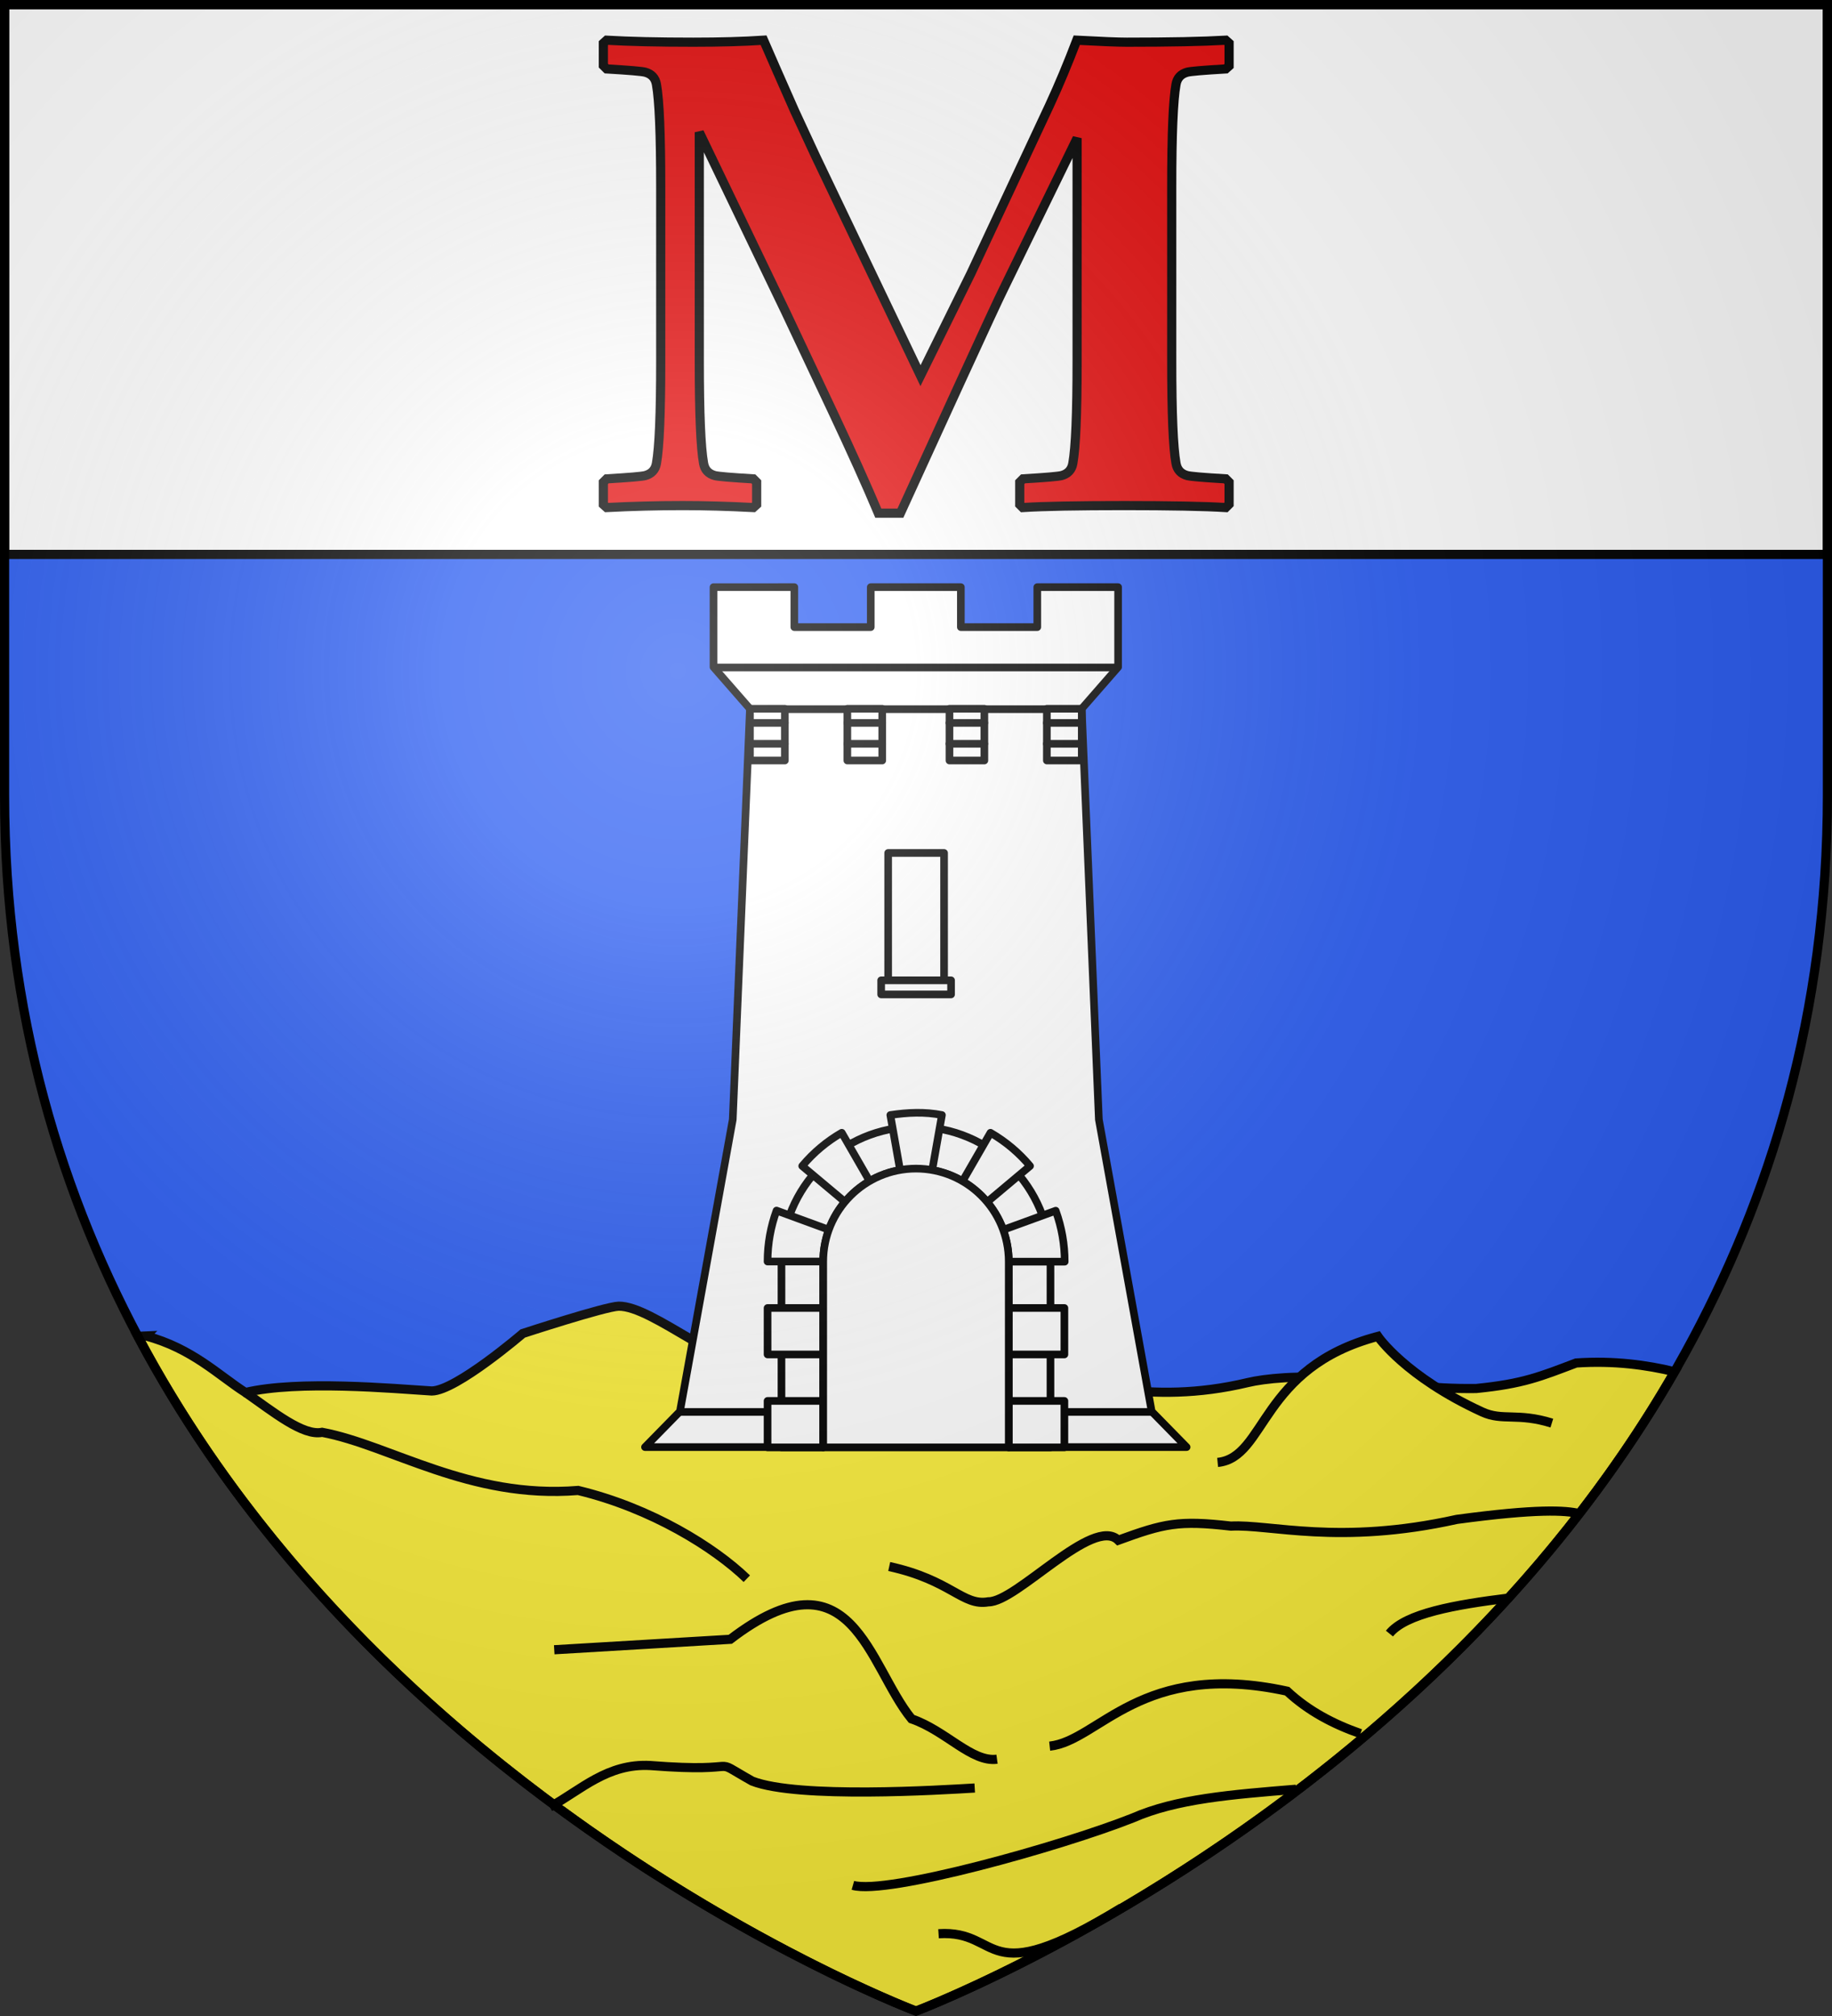 <?xml version="1.0" encoding="UTF-8" standalone="no"?>
<svg xmlns="http://www.w3.org/2000/svg" xmlns:xlink="http://www.w3.org/1999/xlink" width="600" height="660" version="1.0">
  <rect width="100%" height="100%" fill="#333333" stroke="none"/>
  <defs>
    <path id="b" d="M0 0v1h.5z" transform="rotate(18 3.157 -.5)"/>
    <path id="c" d="M0 0v1h.5z" transform="rotate(18 3.157 -.5)"/>
    <path id="d" d="M0 0v1h.5z" transform="rotate(18 3.157 -.5)"/>
    <path id="e" d="M0 0v1h.5z" transform="rotate(18 3.157 -.5)"/>
    <path id="f" d="M0 0v1h.5z" transform="rotate(18 3.157 -.5)"/>
    <path id="g" d="M0 0v1h.5z" transform="rotate(18 3.157 -.5)"/>
    <path id="h" d="M0 0v1h.5z" transform="rotate(18 3.157 -.5)"/>
    <path id="i" d="M0 0v1h.5z" transform="rotate(18 3.157 -.5)"/>
    <path id="j" d="M0 0v1h.5z" transform="rotate(18 3.157 -.5)"/>
    <path id="k" d="M0 0v1h.5z" transform="rotate(18 3.157 -.5)"/>
    <path id="l" d="M0 0v1h.5z" transform="rotate(18 3.157 -.5)"/>
    <path id="m" d="M0 0v1h.5z" transform="rotate(18 3.157 -.5)"/>
    <path id="n" d="M0 0v1h.5z" transform="rotate(18 3.157 -.5)"/>
    <path id="o" d="M0 0v1h.5z" transform="rotate(18 3.157 -.5)"/>
    <path id="p" d="M0 0v1h.5z" transform="rotate(18 3.157 -.5)"/>
    <path id="q" d="M0 0v1h.5z" transform="rotate(18 3.157 -.5)"/>
    <path id="r" d="M0 0v1h.5z" transform="rotate(18 3.157 -.5)"/>
    <path id="s" d="M0 0v1h.5z" transform="rotate(18 3.157 -.5)"/>
    <path id="t" d="M0 0v1h.5z" transform="rotate(18 3.157 -.5)"/>
    <path id="u" d="M0 0v1h.5z" transform="rotate(18 3.157 -.5)"/>
    <path id="v" d="M0 0v1h.5z" transform="rotate(18 3.157 -.5)"/>
    <path id="w" d="M0 0v1h.5z" transform="rotate(18 3.157 -.5)"/>
    <path id="x" d="M0 0v1h.5z" transform="rotate(18 3.157 -.5)"/>
    <path id="y" d="M0 0v1h.5z" transform="rotate(18 3.157 -.5)"/>
    <path id="z" d="M0 0v1h.5z" transform="rotate(18 3.157 -.5)"/>
    <path id="A" d="M0 0v1h.5z" transform="rotate(18 3.157 -.5)"/>
    <path id="B" d="M0 0v1h.5z" transform="rotate(18 3.157 -.5)"/>
    <path id="C" d="M0 0v1h.5z" transform="rotate(18 3.157 -.5)"/>
    <path id="D" d="M0 0v1h.5z" transform="rotate(18 3.157 -.5)"/>
    <path id="E" d="M0 0v1h.5z" transform="rotate(18 3.157 -.5)"/>
    <path id="F" d="M0 0v1h.5z" transform="rotate(18 3.157 -.5)"/>
    <path id="G" d="M0 0v1h.5z" transform="rotate(18 3.157 -.5)"/>
    <path id="H" d="M0 0v1h.5z" transform="rotate(18 3.157 -.5)"/>
    <path id="I" d="M0 0v1h.5z" transform="rotate(18 3.157 -.5)"/>
    <path id="J" d="M0 0v1h.5z" transform="rotate(18 3.157 -.5)"/>
    <path id="K" d="M0 0v1h.5z" transform="rotate(18 3.157 -.5)"/>
    <path id="L" d="M0 0v1h.5z" transform="rotate(18 3.157 -.5)"/>
    <path id="M" d="M0 0v1h.5z" transform="rotate(18 3.157 -.5)"/>
    <path id="N" d="M0 0v1h.5z" transform="rotate(18 3.157 -.5)"/>
    <path id="O" d="M0 0v1h.5z" transform="rotate(18 3.157 -.5)"/>
    <path id="P" d="M0 0v1h.5z" transform="rotate(18 3.157 -.5)"/>
    <path id="Q" d="M0 0v1h.5z" transform="rotate(18 3.157 -.5)"/>
    <path id="R" d="M0 0v1h.5z" transform="rotate(18 3.157 -.5)"/>
    <path id="S" d="M0 0v1h.5z" transform="rotate(18 3.157 -.5)"/>
    <path id="T" d="M0 0v1h.5z" transform="rotate(18 3.157 -.5)"/>
    <path id="U" d="M0 0v1h.5z" transform="rotate(18 3.157 -.5)"/>
    <path id="V" d="M0 0v1h.5z" transform="rotate(18 3.157 -.5)"/>
    <path id="W" d="M0 0v1h.5z" transform="rotate(18 3.157 -.5)"/>
    <path id="X" d="M0 0v1h.5z" transform="rotate(18 3.157 -.5)"/>
    <path id="Y" d="M0 0v1h.5z" transform="rotate(18 3.157 -.5)"/>
    <path id="Z" d="M0 0v1h.5z" transform="rotate(18 3.157 -.5)"/>
    <path id="aa" d="M0 0v1h.5z" transform="rotate(18 3.157 -.5)"/>
    <path id="ab" d="M0 0v1h.5z" transform="rotate(18 3.157 -.5)"/>
    <path id="ac" d="M0 0v1h.5z" transform="rotate(18 3.157 -.5)"/>
    <path id="ad" d="M0 0v1h.5z" transform="rotate(18 3.157 -.5)"/>
    <path id="ae" d="M0 0v1h.5z" transform="rotate(18 3.157 -.5)"/>
    <path id="af" d="M0 0v1h.5z" transform="rotate(18 3.157 -.5)"/>
    <path id="ag" d="M0 0v1h.5z" transform="rotate(18 3.157 -.5)"/>
    <path id="ah" d="M0 0v1h.5z" transform="rotate(18 3.157 -.5)"/>
    <path id="ai" d="M0 0v1h.5z" transform="rotate(18 3.157 -.5)"/>
    <path id="aj" d="M0 0v1h.5z" transform="rotate(18 3.157 -.5)"/>
    <path id="ak" d="M0 0v1h.5z" transform="rotate(18 3.157 -.5)"/>
    <path id="al" d="M0 0v1h.5z" transform="rotate(18 3.157 -.5)"/>
    <radialGradient id="am" cx="221.445" cy="226.331" r="300" fx="221.445" fy="226.331" gradientTransform="matrix(1.353 0 0 1.349 -77.629 -85.747)" gradientUnits="userSpaceOnUse" xlink:href="#a"/>
    <linearGradient id="a">
      <stop offset="0" stop-color="#fff" stop-opacity=".314"/>
      <stop offset=".19" stop-color="#fff" stop-opacity=".251"/>
      <stop offset=".6" stop-color="#6b6b6b" stop-opacity=".125"/>
      <stop offset="1" stop-opacity=".125"/>
    </linearGradient>
  </defs>
  <g fill-rule="evenodd">
    <path fill="#2b5df2" d="M300 658.5s298.5-112.32 298.5-397.772V2.176H1.5V260.728C1.5 546.18 300 658.5 300 658.5z"/>
    <path fill="#fff" stroke="#000" stroke-linecap="round" stroke-linejoin="round" stroke-width="3" d="M1.5 1.5h597v180H1.5z"/>
  </g>
  <g stroke="#000">
    <path fill="#fcef3c" stroke-width="3" d="M47.75 437.357c-.883.037-1.732.105-2.564.188C128.081 593.645 300 658.396 300 658.396s163.438-61.559 248.439-209.328c-9.218-2.21-19.807-3.68-32.23-2.85-11.734 4.439-17.361 6.829-32.74 8.352-15.686.18-25.665-1.676-44.344-3.15-13.609-1.352-25.233-.046-30.395 1.191-33.212 7.963-56.336-1.473-64.121-1.607-15.256.632-15.298.238-30.555 3.066-7.49 2.218-40.507 1.139-55.77-1.633-21.998-3.995-44.515-24.937-55.674-24.814-4.526.154-31.395 8.939-31.395 8.939s-21.806 18.714-29.79 18.821c-12.755-.808-43.703-3.594-61.031.496-8.675-5.507-17.416-14.471-32.645-18.521z"/>
    <path fill="#fcef3c" stroke-width="3" d="M445.577 567.555c-8.793-3.083-17.003-7.331-24.051-13.903-47.939-10.419-61.529 16.251-77.752 18.006M508.242 465.896c-11.218-3.497-16.166-.611-22.744-3.623-25.288-11.578-34.229-24.768-34.229-24.768-38.74 10.215-36.485 39.667-52.486 41.265m95.302 44.409c-17.579 2.183-33.674 5.034-39.028 11.62m-147.675 98.266c21.246-1.394 13.584 19.807 59.895-8.442m-87.946-7.398c11.112 3.191 67.977-12.681 91.645-22.047 14.256-6.27 32.283-7.676 53.477-9.408m-244.367 5.817c10.299-5.695 18.905-14.354 32.897-13.588 33.206 2.598 18.124-3.484 33.381 5.098 15.026 5.85 61.927 2.911 72.871 2.263m-137.718-45.263l57.654-3.422c39.939-30.577 45.14 8.59 59.369 26.049 11.286 3.872 19.703 14.319 27.997 13.204m-35.309-63.083c20.335 4.446 24.017 13.047 32.479 11.558 9.222.124 34.315-28.253 42.541-20.164 15.018-5.483 19.735-6.6 36.885-4.62 12.798-.711 35.298 6.401 73.999-2.204 26.375-3.554 35.463-2.967 40.08-1.893M80.395 455.879c9.126 6.355 18.859 14.328 25.117 13.035 22.343 4.186 48.26 21.928 83.835 19.034 23.995 5.77 44.641 18.657 55.248 28.89"/>
    <g fill="#fcef3c" stroke-width="1.98">
      <path fill="#fff" stroke-linejoin="round" stroke-width="2.5" d="M233.681 192.218V218.39l11.932 13.651-5.629 134.483-17.29 95.549-11.444 11.678h177.378l-11.444-11.678-17.29-95.549-5.629-134.483 11.929-13.651v-26.172h-26.47v13.086h-25.03v-13.086h-29.51v13.086h-25.03v-13.086z"/>
      <path fill="none" stroke-width="1.645" d="M264.228 507.193h71.544m7.855-8.976h-87.256m-7.235 160.239h101.728" transform="matrix(1.519 0 0 1.521 -155.66 -539.27)"/>
      <path fill="#fff" stroke-linejoin="round" stroke-width="1.645" d="M293.971 538.138h12.057v27.413h-12.057zm-1.507 27.413h15.071v3.041h-15.071z" transform="matrix(1.519 0 0 1.521 -155.66 -539.27)"/>
      <path fill="#fff" stroke-linejoin="round" stroke-width="1.978" d="M29.547 31.697v13.436h9.035V31.697zm25.215 0v13.436h9.035V31.697zm26.441 0v13.436h9.035V31.697zm25.215 0v13.436h9.035V31.697z" transform="matrix(1.265 0 0 1.262 208.24 192.024)"/>
      <path fill="#fff" stroke-linejoin="round" stroke-width="1.645" d="M299.969 597.083c-16.008 0-29 12.992-29 29v40h9v-40c0-11.04 8.96-20 20-20 11.04 0 20 8.96 20 20v40h9v-40c0-16.008-12.992-29-29-29z" transform="matrix(1.519 0 0 1.521 -155.66 -539.27)"/>
      <path fill="#fff" stroke-linejoin="round" stroke-width="1.645" d="M294.438 594.552l2.094 11.812c.205 1.155 2.311-.29 3.469-.27 1.158.021 3.266 1.448 3.468.301l2.094-11.844c-1.852-.37-3.707-.509-5.563-.486-1.855.023-3.711.208-5.562.486zm-10.469 3.812c-3.158 1.818-6.054 4.204-8.531 7.156l9.219 7.719c1.494-1.778 3.292-3.298 5.312-4.469zm32.062 0l-6.031 10.438c2.019 1.175 3.822 2.687 5.312 4.469l9.25-7.75c-2.339-2.794-5.194-5.229-8.531-7.156zm-46.125 16.75c-1.25 3.423-1.938 7.115-1.938 10.969h12c0-2.408.438-4.705 1.219-6.844zm60.188.031l-11.344 4.125c.774 2.13 1.219 4.417 1.219 6.812 0 .01 0.0.021 0 .031h12.062c.004-3.644-.619-7.348-1.938-10.969zm-62.125 20.938v10h12v-10zm52 0v10h12v-10zm-52 20v10h12v-10zm52 0v10h12v-10z" transform="matrix(1.519 0 0 1.521 -155.66 -539.27)"/>
      <path fill="#fff" stroke-linejoin="round" stroke-width="1.645" d="M299.969 606.083c-11.04 0-20 8.96-20 20v40h40v-40c0-11.04-8.96-20-20-20z" transform="matrix(1.519 0 0 1.521 -155.66 -539.27)"/>
      <path stroke-linejoin="round" stroke-width="1.978" d="M29.535 35.373h9.035zm25.215 0h9.035zm26.441 0h9.035zm25.215 0h9.035zm-76.871 5.42h9.035zm25.215 0h9.035zm26.441 0h9.035zm25.215 0h9.035z" transform="matrix(1.265 0 0 1.262 208.24 192.024)"/>
    </g>
    <path d="M402.54 165.085l-1.08 1.08q-10.689-.648-33.256-.648-23.107 0-33.256.648l-.972-.972v-7.342l1.08-1.08q11.013-.648 12.633-1.08 3.131-.864 3.671-3.995 1.404-7.774 1.404-33.472V45.233l-24.078 49.344q-2.052 4.103-14.037 30.233l-19.759 43.19h-7.234q-5.615-13.389-15.224-33.796l-15.116-32.068-28.289-58.846v74.934q0 25.698 1.404 33.472.54 3.131 3.671 3.995 1.62.432 12.633 1.08l1.08 1.08v7.342l-1.08.972q-12.417-.648-23.107-.648-12.417 0-24.942.648l-1.08-.972v-7.342l1.08-1.08q11.013-.648 12.633-1.08 3.131-.864 3.671-3.995 1.404-7.774 1.404-33.472V61.105q0-25.698-1.404-33.472-.54-3.131-3.671-3.995-1.62-.432-12.633-1.08l-1.08-1.08v-7.342l1.08-.972q11.229.648 28.397.648 13.173 0 22.999-.648 3.563 8.206 10.15 23.107l6.91 14.9 34.336 71.803 16.52-33.472 25.806-55.175q4.535-9.826 8.854-21.163 12.201.648 16.412.648 21.163 0 32.392-.648l1.08.972v7.45l-1.08.972q-11.013.648-12.633 1.08-3.131.864-3.671 3.995-1.404 7.774-1.404 33.472v57.118q0 25.698 1.404 33.472.54 3.131 3.671 3.995 1.62.432 12.633 1.08l1.08 1.08z" style="line-height:1.25;-inkscape-font-specification:'Palatino Linotype Bold';font-variant-ligatures:normal;font-variant-caps:normal;font-variant-numeric:normal;font-feature-settings:normal;text-align:center" fill="#e20909" stroke-width="3" font-family="Palatino Linotype" font-size="29.333" font-weight="700" letter-spacing="0" text-anchor="middle" word-spacing="0"/>
  </g>
  <path fill="url(#am)" fill-rule="evenodd" d="M300 658.5s298.5-112.32 298.5-397.772V2.176H1.5V260.728C1.5 546.18 300 658.5 300 658.5z"/>
  <path fill="none" stroke="#000" stroke-width="3" d="M300 658.397S1.5 545.979 1.5 260.278V1.5h597V260.278c0 285.701-298.5 398.119-298.5 398.119z"/>
</svg>
